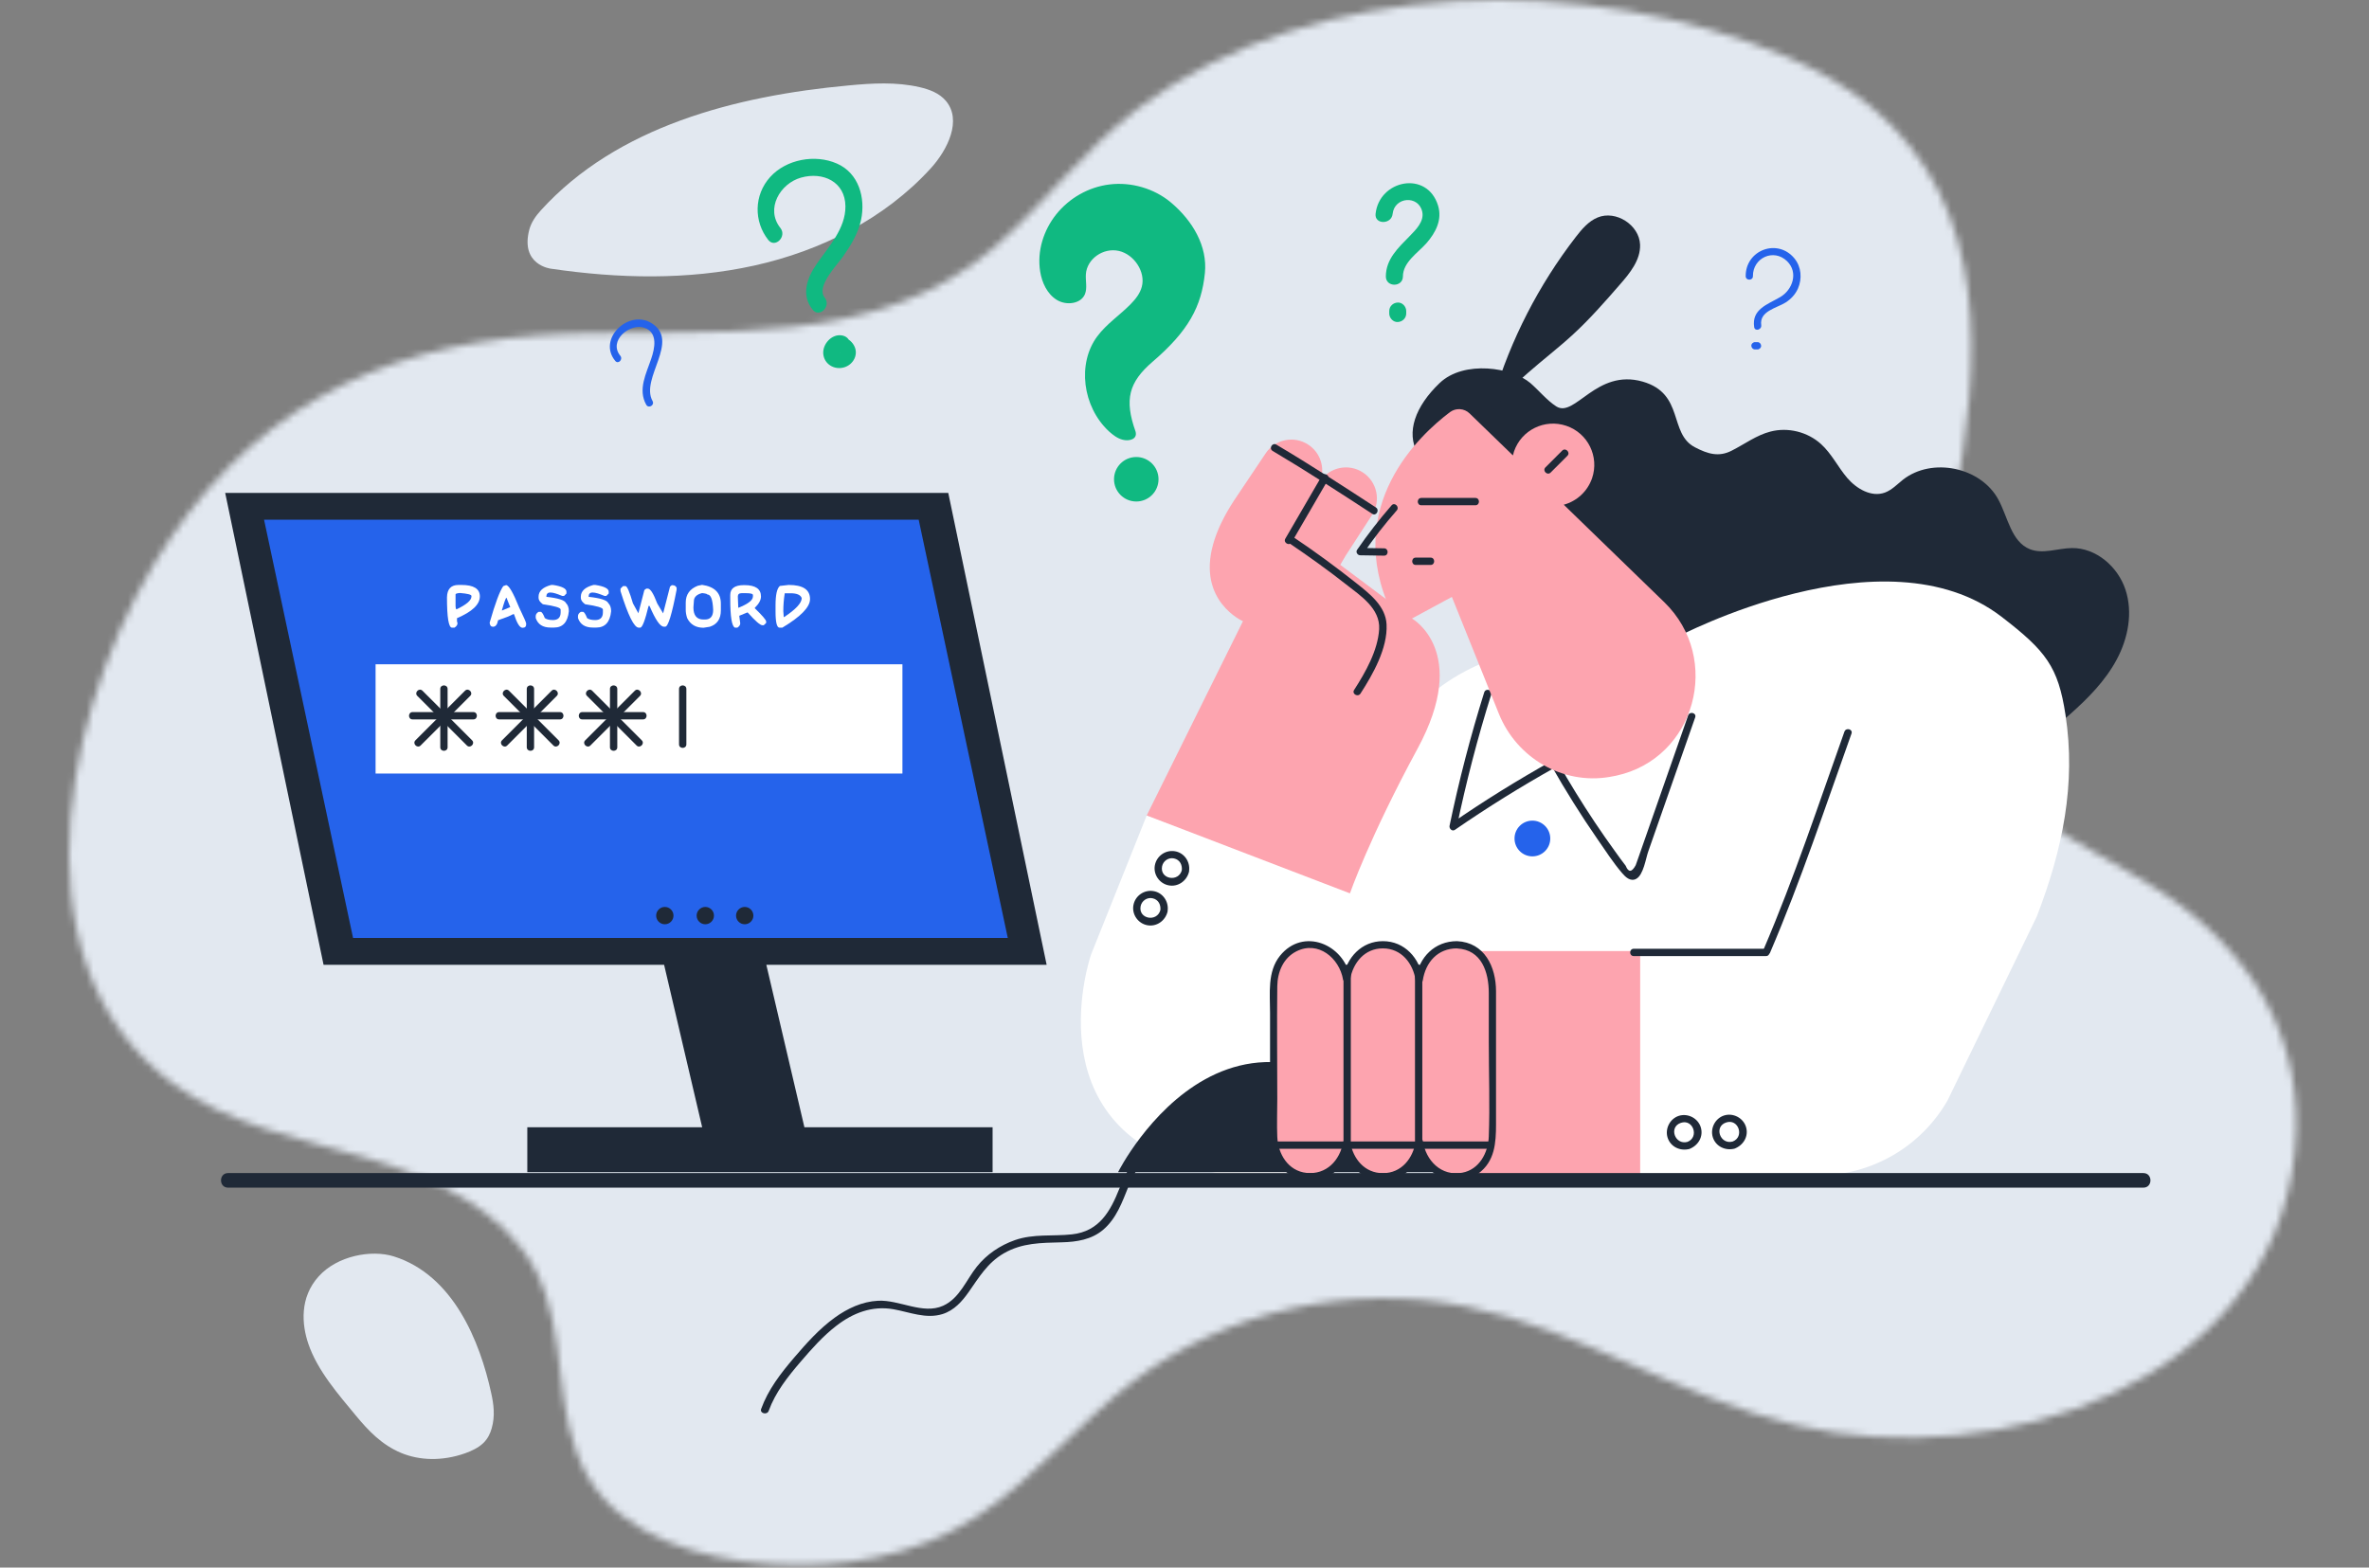 <svg width="343" height="227" viewBox="0 0 343 227" fill="none" xmlns="http://www.w3.org/2000/svg">
<rect x="0" y="0" width="343" height="227" fill="#808080" stroke="none"/>
<mask id="mask0_20313_22650" style="mask-type:luminance" maskUnits="userSpaceOnUse" x="10" y="0" width="323" height="227">
<path d="M258.844 8.284C230.177 -3.922 190.331 -3.593 164.784 15.7C157.039 21.557 151.292 29.452 143.999 35.788C127.017 50.525 103.441 47.679 82.464 48.322C58.039 49.075 38.663 57.476 24.816 77.714C10.215 99.06 0.404 138.674 25.034 156.941C33.108 162.921 43.425 164.85 53.099 167.696C62.773 170.543 72.885 175.113 77.51 183.952C82.395 193.285 79.809 204.82 85.173 213.947C90.277 222.622 101.539 225.742 111.049 226.453C121.708 227.247 132.518 225.482 141.508 219.557C149.91 214.015 156.218 205.996 164.209 199.935C177.605 189.782 195.571 185.854 212.101 189.166C228.877 192.518 243.327 202.452 260.103 206.407C289.29 213.303 328.821 200.496 332.269 166.807C333.939 150.469 325.838 137.429 312.387 128.822C301.399 121.788 287.045 116.329 281.75 103.48C277.494 93.163 280.984 83.242 282.94 72.897C286.731 52.824 288.482 30 270.872 15.427C267.314 12.499 263.236 10.159 258.844 8.284Z" fill="white"/>
</mask>
<g mask="url(#mask0_20313_22650)">
<path d="M359.349 -11.146H-16.262V239.425H359.349V-11.146Z" fill="#E2E8F0"/>
<path d="M359.349 238.796C355.997 238.796 352.63 238.796 349.278 238.796C340.137 238.796 331.011 238.796 321.87 238.796C308.419 238.796 294.968 238.796 281.517 238.796C265.111 238.796 248.718 238.796 232.312 238.796C214.277 238.796 196.242 238.796 178.207 238.796C160.008 238.796 141.796 238.796 123.597 238.796C106.684 238.796 89.771 238.796 72.872 238.796C58.532 238.796 44.191 238.796 29.837 238.796C19.561 238.796 9.285 238.796 -0.991 238.796C-4.207 238.796 -7.409 238.796 -10.625 238.796C-12.212 238.796 -14.073 238.522 -15.646 238.796C-15.838 238.823 -16.071 238.796 -16.276 238.796C-16.071 239.001 -15.865 239.206 -15.646 239.425C-15.646 231.106 -15.646 222.8 -15.646 214.48C-15.646 194.516 -15.646 174.552 -15.646 154.574C-15.646 130.423 -15.646 106.271 -15.646 82.134C-15.646 61.28 -15.646 40.413 -15.646 19.559C-15.646 12.731 -15.646 5.889 -15.646 -0.939C-15.646 -3.073 -15.646 -5.221 -15.646 -7.356C-15.646 -8.328 -15.386 -9.751 -15.646 -10.695C-15.688 -10.818 -15.646 -10.996 -15.646 -11.133C-15.852 -10.941 -16.057 -10.736 -16.262 -10.531C-12.91 -10.531 -9.544 -10.531 -6.191 -10.531C2.949 -10.531 12.076 -10.531 21.217 -10.531C34.668 -10.531 48.119 -10.531 61.569 -10.531C77.976 -10.531 94.369 -10.531 110.775 -10.531C128.81 -10.531 146.845 -10.531 164.88 -10.531C183.079 -10.531 201.291 -10.531 219.49 -10.531C236.403 -10.531 253.316 -10.531 270.215 -10.531C284.555 -10.531 298.895 -10.531 313.249 -10.531C323.526 -10.531 333.802 -10.531 344.078 -10.531C347.294 -10.531 350.496 -10.531 353.711 -10.531C355.299 -10.531 357.16 -10.257 358.733 -10.531C358.925 -10.558 359.157 -10.531 359.363 -10.531C359.157 -10.736 358.952 -10.941 358.733 -11.16C358.733 -2.841 358.733 5.465 358.733 13.785C358.733 33.749 358.733 53.727 358.733 73.691C358.733 97.842 358.733 121.994 358.733 146.131C358.733 166.985 358.733 187.852 358.733 208.706C358.733 215.534 358.733 222.376 358.733 229.204C358.733 232.406 358.432 235.772 358.733 238.96C358.747 239.11 358.733 239.261 358.733 239.398C358.733 240.205 359.992 240.205 359.992 239.398C359.992 231.078 359.992 222.772 359.992 214.453C359.992 194.489 359.992 174.525 359.992 154.547C359.992 130.395 359.992 106.244 359.992 82.106C359.992 61.253 359.992 40.386 359.992 19.532C359.992 12.704 359.992 5.862 359.992 -0.966C359.992 -4.168 360.293 -7.534 359.992 -10.722C359.978 -10.873 359.992 -11.023 359.992 -11.16C359.992 -11.502 359.705 -11.79 359.363 -11.79C356.01 -11.79 352.644 -11.79 349.292 -11.79C340.151 -11.79 331.024 -11.79 321.884 -11.79C308.433 -11.79 294.982 -11.79 281.531 -11.79C265.125 -11.79 248.732 -11.79 232.325 -11.79C214.291 -11.79 196.256 -11.79 178.221 -11.79C160.022 -11.79 141.809 -11.79 123.61 -11.79C106.697 -11.79 89.785 -11.79 72.886 -11.79C58.545 -11.79 44.205 -11.79 29.851 -11.79C19.575 -11.79 9.299 -11.79 -0.978 -11.79C-5.849 -11.79 -10.761 -11.94 -15.633 -11.79C-15.838 -11.79 -16.043 -11.79 -16.262 -11.79C-16.604 -11.776 -16.892 -11.489 -16.892 -11.146C-16.892 -2.827 -16.892 5.479 -16.892 13.799C-16.892 33.763 -16.892 53.741 -16.892 73.705C-16.892 97.856 -16.892 122.007 -16.892 146.145C-16.892 166.999 -16.892 187.866 -16.892 208.72C-16.892 215.548 -16.892 222.389 -16.892 229.217C-16.892 232.419 -17.193 235.785 -16.892 238.974C-16.878 239.124 -16.892 239.275 -16.892 239.412C-16.892 239.754 -16.604 240.041 -16.262 240.041C-12.91 240.041 -9.544 240.041 -6.191 240.041C2.949 240.041 12.076 240.041 21.217 240.041C34.668 240.041 48.119 240.041 61.569 240.041C77.976 240.041 94.369 240.041 110.775 240.041C128.81 240.041 146.845 240.041 164.88 240.041C183.079 240.041 201.291 240.041 219.49 240.041C236.403 240.041 253.316 240.041 270.215 240.041C284.555 240.041 298.895 240.041 313.249 240.041C323.526 240.041 333.802 240.041 344.078 240.041C348.95 240.041 353.862 240.191 358.733 240.041C358.939 240.041 359.144 240.041 359.363 240.041C360.143 240.055 360.156 238.796 359.349 238.796Z" fill="#E2E8F0"/>
</g>
<path d="M79.754 38.908C89.525 40.345 99.582 40.591 109.215 38.456C118.862 36.322 128.112 31.669 134.762 24.376C137.225 21.667 139.319 17.384 136.938 14.592C135.994 13.484 134.57 12.95 133.147 12.622C129.781 11.842 126.265 12.047 122.83 12.376C106.492 13.881 89.333 18.314 78.304 30.465C77.565 31.273 76.922 32.189 76.635 33.257C75.294 38.388 79.754 38.908 79.754 38.908Z" fill="#E2E8F0"/>
<path d="M44.629 194.557C45.957 198.498 49.035 201.973 51.54 205.011C53.305 207.146 55.261 209.226 58.08 210.402C60.68 211.483 63.978 211.648 67.371 210.443C68.316 210.101 69.273 209.65 69.985 208.966C70.628 208.336 70.984 207.584 71.189 206.845C71.709 205.038 71.476 203.342 71.121 201.741C69.492 194.256 65.633 184.65 57.013 181.941C53.77 180.928 48.83 181.845 46.135 184.842C43.343 187.934 43.713 191.834 44.629 194.557Z" fill="#E2E8F0"/>
<path d="M205.246 65.625C203.564 62.61 204.896 58.858 208.441 55.469C211.973 52.105 218.947 53.218 221.573 55.469C222.763 56.491 224.005 58.017 225.338 58.858C228.029 60.553 231.134 53.347 237.836 55.262C243.917 57.008 241.575 62.779 245.404 64.771C247.267 65.741 248.859 66.22 250.722 65.263C252.598 64.318 254.318 63.011 256.35 62.494C258.885 61.834 261.719 62.546 263.659 64.305C265.199 65.702 266.118 67.643 267.463 69.222C268.822 70.8 270.969 72.042 272.91 71.33C273.919 70.955 274.682 70.14 275.523 69.467C279.741 66.168 286.805 67.643 289.341 72.352C290.725 74.914 291.204 78.459 293.908 79.533C295.81 80.283 297.944 79.391 299.989 79.365C303.482 79.326 306.639 82.056 307.738 85.381C308.838 88.706 308.126 92.432 306.47 95.511C304.827 98.59 302.317 101.126 299.691 103.455C295.616 107.051 291.178 110.247 286.404 112.847C279.055 116.845 270.827 119.42 262.456 119.51C254.086 119.601 245.585 117.078 239.091 111.787C236.697 109.846 234.614 107.556 232.557 105.279C226.839 98.913 221.198 92.341 217.368 84.682C215.842 81.642 214.626 78.459 213.409 75.289C212.129 71.951 210.848 68.613 209.567 65.275L205.246 65.625Z" fill="#1F2937"/>
<path d="M216.217 57.59C218.714 49.194 222.789 41.263 228.146 34.328C229.025 33.19 229.996 32.038 231.315 31.495C233.955 30.395 237.357 32.582 237.461 35.428C237.538 37.653 235.986 39.555 234.524 41.224C232.363 43.708 230.19 46.192 227.77 48.417C223.604 52.26 218.623 55.417 215.661 60.255L216.217 57.59Z" fill="#1F2937"/>
<path d="M229.426 94.734C229.426 94.734 204.016 86.92 191.066 127.13L166.031 118.087L157.971 138.231C157.971 138.231 149.355 163.058 173.703 169.333C198.052 175.608 205.608 152.204 205.608 152.204L237.473 170.213H263.232C270.982 170.213 278.124 166.073 281.979 159.358L294.891 132.745C298.669 122.964 300.584 113.507 299.057 103.519C297.996 96.546 296.237 94.269 289.794 89.313C272.871 76.298 242.739 92.289 242.739 92.289L229.426 94.734Z" fill="white"/>
<path d="M237.474 137.727H209.929V170.213H237.474V137.727Z" fill="#FDA4AF"/>
<path d="M204.443 89.572L194.054 81.797L194.818 80.49L198.634 74.603C199.993 72.52 199.385 69.739 197.289 68.393C195.245 67.086 192.554 67.643 191.182 69.635C191.868 67.72 191.169 65.508 189.384 64.37C187.327 63.05 184.61 63.619 183.251 65.65L178.723 72.404C177.119 74.836 176.161 76.971 175.644 78.821C173.341 87.075 179.965 89.96 179.965 89.96L166.031 118.087L195.452 129.369C195.452 129.369 198.233 121.36 205.245 108.41C212.892 94.32 204.443 89.572 204.443 89.572Z" fill="#FDA4AF"/>
<path d="M187.016 78.536C188.776 75.509 190.535 72.481 192.295 69.454C192.631 68.859 191.726 68.329 191.376 68.924C189.617 71.951 187.857 74.978 186.098 78.006C185.761 78.588 186.68 79.119 187.016 78.536Z" fill="#1F2937"/>
<path d="M186.693 78.679C189.488 80.568 192.23 82.534 194.883 84.617C196.979 86.26 199.851 88.11 199.683 91.112C199.501 94.191 197.703 97.361 196.06 99.909C195.685 100.479 196.603 101.009 196.979 100.44C198.79 97.632 200.925 93.868 200.756 90.426C200.627 87.761 198.311 85.989 196.396 84.462C193.434 82.107 190.38 79.869 187.236 77.76C186.667 77.385 186.137 78.304 186.693 78.679Z" fill="#1F2937"/>
<path d="M184.261 65.301C189.151 68.199 193.925 71.304 198.686 74.409C199.255 74.785 199.786 73.866 199.217 73.491C194.456 70.386 189.682 67.281 184.791 64.383C184.209 64.046 183.678 64.952 184.261 65.301Z" fill="#1F2937"/>
<path d="M161.878 169.747C161.878 169.747 179.875 133.858 208.868 169.747H161.878Z" fill="#1F2937"/>
<path d="M171.297 165.271C166.329 163.473 163.47 168.609 162.06 172.154C160.779 175.362 159.188 178.325 155.19 178.752C152.408 179.05 149.652 178.649 146.961 179.58C144.775 180.343 142.847 181.663 141.437 183.423C139.91 185.324 138.953 188.002 136.547 189.089C133.623 190.409 130.194 188.197 127.128 188.365C124.812 188.481 122.69 189.49 120.879 190.797C118.602 192.44 116.752 194.536 114.954 196.632C113.013 198.909 111.214 201.238 110.205 204.032C109.972 204.679 111.059 204.951 111.292 204.317C112.275 201.613 114.061 199.362 115.95 197.162C117.528 195.325 119.158 193.475 121.112 191.974C123.479 190.15 126.248 189.05 129.353 189.594C131.695 190.008 134.075 191.043 136.469 190.292C138.151 189.762 139.302 188.455 140.247 187.11C141.748 184.988 142.951 182.879 145.344 181.495C147.996 179.968 150.726 179.981 153.728 179.903C155.914 179.852 158.062 179.502 159.731 178.079C161.646 176.449 162.474 174.082 163.366 171.882C164.557 168.958 166.963 164.831 171.013 166.293C171.672 166.539 171.97 165.517 171.297 165.271Z" fill="#1F2937"/>
<path d="M236.542 138.451C242.92 138.451 249.312 138.451 255.69 138.451C256.376 138.451 256.376 137.39 255.69 137.39C249.312 137.39 242.92 137.39 236.542 137.39C235.856 137.403 235.856 138.451 236.542 138.451Z" fill="#1F2937"/>
<path d="M256.298 137.92C260.736 127.557 264.281 116.845 268.071 106.236C268.304 105.589 267.282 105.317 267.049 105.951C263.297 116.483 259.791 127.104 255.392 137.377C255.121 137.998 256.039 138.541 256.298 137.92Z" fill="#1F2937"/>
<path d="M214.897 100.259C212.905 106.611 211.236 113.054 209.878 119.575C209.787 119.989 210.253 120.455 210.654 120.17C215.402 116.897 220.292 113.857 225.325 111.049C225.079 110.984 224.847 110.92 224.601 110.855C226.671 114.49 228.883 118.035 231.264 121.477C232.415 123.133 233.541 124.892 234.847 126.419C235.339 127.001 236.064 127.713 236.892 127.273C237.965 126.704 238.289 124.284 238.651 123.288C239.376 121.205 240.113 119.122 240.838 117.039C242.377 112.653 243.904 108.267 245.443 103.882C245.663 103.235 244.654 102.963 244.421 103.597C242.002 110.506 239.583 117.414 237.176 124.31C237.06 124.634 236.943 124.97 236.827 125.293C236.258 126.341 235.779 126.367 235.378 125.371C234.847 124.698 234.356 124 233.851 123.301C232.842 121.917 231.872 120.507 230.914 119.083C229.013 116.237 227.214 113.313 225.519 110.325C225.377 110.079 225.041 110.001 224.795 110.13C219.762 112.938 214.859 115.978 210.123 119.252C210.382 119.446 210.641 119.653 210.9 119.847C212.258 113.326 213.927 106.883 215.92 100.531C216.127 99.897 215.104 99.612 214.897 100.259Z" fill="#1F2937"/>
<path d="M224.458 121.425C224.458 122.861 223.294 124.012 221.871 124.012C220.435 124.012 219.283 122.848 219.283 121.425C219.283 119.989 220.448 118.837 221.871 118.837C223.294 118.837 224.458 120.002 224.458 121.425Z" fill="#2563EB"/>
<path d="M168.024 131.737C167.571 133.6 164.764 133.095 165.152 131.206C165.32 130.43 166.096 129.912 166.872 130.08C167.739 130.262 168.114 131.051 167.998 131.879C167.907 132.552 168.968 132.539 169.059 131.879C169.24 130.52 168.321 129.227 166.95 129.033C165.617 128.838 164.35 129.744 164.104 131.077C163.858 132.396 164.751 133.703 166.07 133.975C167.442 134.259 168.723 133.341 169.046 132.021C169.201 131.348 168.179 131.064 168.024 131.737Z" fill="#1F2937"/>
<path d="M171.129 125.966C170.676 127.829 167.869 127.324 168.257 125.436C168.425 124.659 169.201 124.142 169.977 124.31C170.844 124.491 171.219 125.28 171.103 126.108C171.012 126.781 172.073 126.768 172.164 126.108C172.345 124.75 171.426 123.456 170.055 123.262C168.722 123.068 167.455 123.974 167.209 125.306C166.963 126.626 167.856 127.933 169.175 128.204C170.547 128.489 171.827 127.57 172.151 126.251C172.319 125.591 171.297 125.306 171.129 125.966Z" fill="#1F2937"/>
<path d="M244.317 165.361C242.519 165.853 241.562 163.214 243.36 162.606C245.145 161.984 246.064 164.688 244.317 165.361C243.683 165.607 243.968 166.629 244.602 166.383C245.883 165.892 246.672 164.585 246.245 163.227C245.831 161.92 244.382 161.182 243.088 161.583C241.782 161.997 241.044 163.446 241.445 164.74C241.872 166.086 243.282 166.733 244.602 166.383C245.262 166.202 244.977 165.18 244.317 165.361Z" fill="#1F2937"/>
<path d="M250.864 165.309C249.066 165.801 248.109 163.162 249.907 162.554C251.705 161.933 252.624 164.637 250.864 165.309C250.23 165.555 250.515 166.577 251.149 166.332C252.43 165.84 253.219 164.533 252.792 163.175C252.378 161.868 250.929 161.131 249.635 161.532C248.328 161.946 247.591 163.395 247.992 164.688C248.419 166.034 249.829 166.681 251.149 166.332C251.809 166.15 251.524 165.128 250.864 165.309Z" fill="#1F2937"/>
<path d="M89.815 51.523C88.03 49.349 91.2 46.71 93.347 47.486C95.288 48.185 94.796 50.462 94.292 51.937C93.567 54.11 92.325 56.4 93.567 58.612C93.904 59.208 94.809 58.677 94.486 58.082C92.636 54.77 98.6 49.349 94.279 46.762C90.98 44.782 86.465 49.103 89.078 52.26C89.505 52.803 90.242 52.053 89.815 51.523Z" fill="#2563EB"/>
<path d="M253.801 39.982C253.775 37.356 256.79 35.92 258.743 37.822C260.412 39.452 259.558 41.962 257.747 43.023C255.91 44.096 253.594 44.769 253.982 47.37C254.086 48.042 255.095 47.758 255.004 47.085C254.707 45.054 257.242 44.614 258.523 43.812C259.312 43.307 259.933 42.647 260.322 41.781C260.943 40.357 260.813 38.663 259.83 37.446C257.398 34.445 252.727 36.191 252.753 39.995C252.753 40.668 253.814 40.668 253.801 39.982Z" fill="#2563EB"/>
<path d="M254.461 49.543C254.345 49.543 254.215 49.543 254.099 49.543C253.827 49.543 253.555 49.789 253.568 50.073C253.581 50.358 253.801 50.604 254.099 50.604C254.215 50.604 254.345 50.604 254.461 50.604C254.733 50.604 255.004 50.358 254.991 50.073C254.979 49.789 254.759 49.543 254.461 49.543Z" fill="#2563EB"/>
<path d="M210.964 136.821H210.576C207.976 136.821 205.815 139.033 205.504 141.879C205.194 139.046 203.033 136.821 200.433 136.821H200.045C197.496 136.821 195.361 138.956 194.986 141.711C194.611 138.956 192.489 136.821 189.927 136.821H189.539C186.719 136.821 184.416 139.408 184.416 142.578V164.663C184.416 167.833 186.719 170.42 189.539 170.42H189.927C192.476 170.42 194.611 168.285 194.986 165.53C195.361 168.285 197.483 170.42 200.045 170.42H200.433C203.033 170.42 205.194 168.208 205.504 165.361C205.815 168.195 207.976 170.42 210.576 170.42H210.964C213.785 170.42 216.088 167.833 216.088 164.663V142.578C216.075 139.421 213.772 136.821 210.964 136.821Z" fill="#FDA4AF"/>
<path d="M210.964 136.29C207.73 136.29 205.453 138.606 204.987 141.737C205.324 141.737 205.66 141.737 206.009 141.737C205.569 138.761 203.37 136.29 200.226 136.29C197.147 136.29 194.973 138.658 194.469 141.569C194.805 141.569 195.154 141.569 195.491 141.569C194.637 136.743 188.686 134.233 185.322 138.412C183.472 140.715 183.886 143.872 183.886 146.64C183.886 150.806 183.886 154.985 183.886 159.151C183.886 161.648 183.42 164.844 184.377 167.224C185.335 169.618 187.573 171.105 190.148 170.95C193.046 170.782 195.012 168.414 195.491 165.685C195.154 165.685 194.818 165.685 194.469 165.685C194.986 168.596 197.16 170.963 200.226 170.963C203.37 170.963 205.569 168.505 206.009 165.516C205.673 165.516 205.324 165.516 204.987 165.516C205.608 169.721 210.266 172.697 214.044 169.941C216.437 168.195 216.605 165.491 216.605 162.812C216.605 156.395 216.605 149.978 216.605 143.561C216.605 140.003 214.949 136.484 210.964 136.29C210.279 136.251 210.292 137.312 210.964 137.351C214.535 137.519 215.557 140.805 215.557 143.794C215.557 146.149 215.557 148.503 215.557 150.858C215.557 155.425 215.725 160.031 215.557 164.598C215.467 166.927 214.186 169.372 211.702 169.825C208.674 170.381 206.436 168.065 206.009 165.219C205.932 164.714 205.065 164.714 204.987 165.219C204.612 167.729 202.93 169.889 200.226 169.889C197.587 169.889 195.918 167.832 195.491 165.387C195.4 164.882 194.559 164.882 194.469 165.387C194.003 168.065 192.011 170.148 189.164 169.851C186.499 169.566 185.037 167.108 184.934 164.624C184.856 162.799 184.934 160.962 184.934 159.138C184.934 153.704 184.869 148.257 184.934 142.824C184.96 140.779 185.788 138.735 187.702 137.765C190.859 136.174 193.912 138.735 194.456 141.84C194.546 142.345 195.387 142.345 195.478 141.84C195.905 139.395 197.587 137.338 200.213 137.338C202.917 137.338 204.599 139.499 204.974 142.009C205.052 142.513 205.919 142.513 205.996 142.009C206.397 139.343 208.157 137.338 210.951 137.338C211.637 137.351 211.637 136.29 210.964 136.29Z" fill="#1F2937"/>
<path d="M194.521 140.211C194.521 148.737 194.521 157.262 194.521 165.788C194.521 166.474 195.581 166.474 195.581 165.788C195.581 157.262 195.581 148.737 195.581 140.211C195.568 139.525 194.521 139.525 194.521 140.211Z" fill="#1F2937"/>
<path d="M204.871 140.211C204.871 148.724 204.871 157.237 204.871 165.75C204.871 166.435 205.932 166.435 205.932 165.75C205.932 157.237 205.932 148.724 205.932 140.211C205.932 139.525 204.871 139.525 204.871 140.211Z" fill="#1F2937"/>
<path d="M184.843 166.358C195.102 166.358 205.375 166.358 215.635 166.358C216.32 166.358 216.32 165.297 215.635 165.297C205.375 165.297 195.102 165.297 184.843 165.297C184.157 165.31 184.157 166.358 184.843 166.358Z" fill="#1F2937"/>
<path d="M46.849 139.719L32.605 71.382H137.297L151.541 139.719H110.956L116.467 163.24H143.714V169.747H76.347V163.24H101.666L96.155 139.719H46.849Z" fill="#1F2937"/>
<path d="M51.119 135.825H145.914L133.015 75.263H38.233L51.119 135.825Z" fill="#2563EB"/>
<path d="M106.57 132.59C106.57 133.289 107.139 133.845 107.825 133.845C108.523 133.845 109.08 133.276 109.08 132.59C109.08 131.891 108.51 131.335 107.825 131.335C107.139 131.335 106.57 131.904 106.57 132.59Z" fill="#1F2937"/>
<path d="M100.864 132.59C100.864 133.289 101.434 133.845 102.119 133.845C102.818 133.845 103.374 133.276 103.374 132.59C103.374 131.891 102.805 131.335 102.119 131.335C101.434 131.335 100.864 131.904 100.864 132.59Z" fill="#1F2937"/>
<path d="M95.003 132.59C95.003 133.289 95.573 133.845 96.258 133.845C96.957 133.845 97.513 133.276 97.513 132.59C97.513 131.891 96.944 131.335 96.258 131.335C95.56 131.335 95.003 131.904 95.003 132.59Z" fill="#1F2937"/>
<path d="M240.954 87.192L226.412 73.089C228.262 72.585 229.84 71.201 230.513 69.247C231.574 66.129 229.918 62.726 226.787 61.665C223.669 60.605 220.266 62.261 219.205 65.391C219.141 65.573 219.089 65.767 219.05 65.948L212.775 59.867C211.999 59.117 210.796 59.039 209.929 59.686C205.634 62.92 194.352 73.245 201.403 88.537C201.934 89.701 203.331 90.167 204.456 89.559L210.214 86.441L217.019 103.364C219.594 109.755 226.244 113.662 233.036 112.511C233.359 112.459 233.67 112.394 233.993 112.33C245.482 109.845 249.402 95.381 240.954 87.192Z" fill="#FDA4AF"/>
<path d="M205.789 73.167C208.403 73.167 211.003 73.167 213.616 73.167C214.302 73.167 214.302 72.106 213.616 72.106C211.003 72.106 208.403 72.106 205.789 72.106C205.103 72.119 205.103 73.167 205.789 73.167Z" fill="#1F2937"/>
<path d="M201.481 73.18C199.695 75.237 198.026 77.385 196.487 79.623C196.254 79.96 196.564 80.412 196.939 80.412C198.091 80.425 199.242 80.451 200.394 80.464C201.08 80.477 201.08 79.416 200.394 79.403C199.242 79.39 198.091 79.365 196.939 79.352C197.095 79.61 197.25 79.882 197.392 80.141C198.88 77.967 200.497 75.897 202.231 73.918C202.671 73.413 201.933 72.663 201.481 73.18Z" fill="#1F2937"/>
<path d="M204.974 81.809C205.698 81.809 206.41 81.809 207.134 81.809C207.82 81.809 207.82 80.749 207.134 80.749C206.41 80.749 205.698 80.749 204.974 80.749C204.301 80.749 204.301 81.809 204.974 81.809Z" fill="#1F2937"/>
<path d="M224.51 68.432C225.325 67.617 226.127 66.815 226.942 66C227.421 65.521 226.67 64.771 226.192 65.249C225.377 66.064 224.575 66.867 223.76 67.681C223.281 68.173 224.031 68.911 224.51 68.432Z" fill="#1F2937"/>
<path d="M164.414 62.493C164.725 63.619 163.496 63.917 162.564 63.684C161.788 63.49 161.128 62.985 160.533 62.442C156.717 58.858 155.953 52.635 158.864 48.715C160.197 46.916 162.124 45.649 163.69 44.057C164.402 43.333 165.061 42.505 165.32 41.522C165.889 39.4 164.233 36.838 161.982 36.333C159.731 35.829 157.363 37.498 157.221 39.71C157.156 40.668 157.441 41.703 157.092 42.582C156.522 44.005 154.401 44.29 153.003 43.423C151.606 42.556 150.869 40.926 150.61 39.361C150.118 36.359 151.102 33.332 152.926 31.042C154.789 28.713 157.57 27.083 160.663 26.708C163.742 26.333 167.093 27.264 169.551 29.334C172.695 31.986 174.842 35.661 174.454 39.529C173.962 44.407 172.074 47.926 166.873 52.389C163.418 55.365 162.771 57.875 164.414 62.493Z" fill="#10B981"/>
<path d="M164.518 72.624C166.297 72.624 167.739 71.181 167.739 69.402C167.739 67.623 166.297 66.181 164.518 66.181C162.739 66.181 161.296 67.623 161.296 69.402C161.296 71.181 162.739 72.624 164.518 72.624Z" fill="#10B981"/>
<path d="M112.987 33.009C110.788 30.24 112.948 26.578 115.963 25.725C119.158 24.819 122.38 26.32 122.406 29.878C122.432 33.112 119.973 35.725 118.253 38.209C116.83 40.254 115.95 42.725 117.658 44.847C118.654 46.089 120.387 44.329 119.404 43.1C118.123 41.509 121.151 38.429 121.992 37.239C123.143 35.609 124.256 33.824 124.67 31.844C125.343 28.662 124.346 25.065 121.164 23.68C118.007 22.296 113.828 23.059 111.499 25.647C109.17 28.235 109.106 32.051 111.24 34.755C112.237 35.984 113.97 34.238 112.987 33.009Z" fill="#10B981"/>
<path d="M121.81 48.56C120.374 48.379 119.08 49.853 119.197 51.238C119.326 52.739 120.801 53.605 122.198 53.204C123.57 52.816 124.385 51.276 123.621 49.983C122.858 48.663 121.099 48.353 119.96 49.336C119.456 49.763 119.52 50.63 119.96 51.082C120.465 51.587 121.189 51.509 121.707 51.082C121.642 51.147 121.564 51.199 121.474 51.212C121.603 51.173 121.59 51.173 121.409 51.212C121.551 51.212 121.526 51.212 121.357 51.186C121.422 51.199 121.474 51.212 121.538 51.238C121.383 51.173 121.37 51.173 121.5 51.238C121.59 51.302 121.603 51.302 121.526 51.251C121.448 51.186 121.461 51.199 121.538 51.276C121.448 51.147 121.435 51.134 121.513 51.251C121.461 51.095 121.448 51.069 121.487 51.199C121.474 51.018 121.461 51.005 121.461 51.147C121.448 51.044 121.474 50.953 121.538 50.862C121.474 50.979 121.487 50.966 121.59 50.824C121.383 50.953 121.823 50.72 121.577 50.85C121.383 50.953 121.797 50.759 121.461 50.888C121.642 50.875 121.668 50.862 121.526 50.875C121.383 50.875 121.409 50.875 121.59 50.901C121.448 50.875 121.37 50.785 121.564 50.927C121.448 50.862 121.461 50.875 121.603 50.979C121.513 50.888 121.526 50.901 121.629 51.031C121.474 50.707 121.745 51.432 121.655 51.082C121.629 51.251 121.629 51.264 121.655 51.121C121.668 51.095 121.681 51.057 121.681 51.031C121.616 51.173 121.629 51.173 121.694 51.057C121.603 51.173 121.603 51.173 121.694 51.069C121.797 50.979 121.797 50.979 121.681 51.069C121.81 51.005 121.797 51.005 121.655 51.069C121.797 51.031 121.784 51.031 121.616 51.057C121.681 51.057 121.745 51.057 121.823 51.069C122.483 51.16 123.052 50.449 123.052 49.84C123.039 49.051 122.47 48.637 121.81 48.56Z" fill="#10B981"/>
<path d="M201.636 30.965C201.895 28.506 205.362 28.222 205.919 30.641C206.242 32.064 204.987 33.28 204.094 34.199C202.451 35.881 200.666 37.498 200.653 40.034C200.653 41.625 203.111 41.625 203.124 40.034C203.124 37.964 205.311 36.605 206.54 35.208C207.872 33.681 208.843 31.818 208.209 29.761C206.617 24.625 199.683 26.048 199.165 30.977C199.01 32.543 201.481 32.53 201.636 30.965Z" fill="#10B981"/>
<path d="M203.603 45.403C203.603 45.287 203.603 45.157 203.603 45.041C203.603 44.394 203.033 43.773 202.374 43.812C201.701 43.838 201.145 44.355 201.145 45.041C201.145 45.157 201.145 45.287 201.145 45.403C201.145 46.05 201.714 46.671 202.374 46.632C203.033 46.606 203.603 46.089 203.603 45.403Z" fill="#10B981"/>
<path d="M130.66 96.196H54.379V112.019H130.66V96.196Z" fill="white"/>
<path d="M60.421 100.776C62.814 103.17 65.208 105.563 67.601 107.957C68.08 108.436 68.83 107.685 68.352 107.207C65.958 104.813 63.565 102.42 61.171 100.026C60.679 99.547 59.942 100.298 60.421 100.776Z" fill="#1F2937"/>
<path d="M67.33 100.026C64.936 102.42 62.543 104.813 60.149 107.207C59.67 107.685 60.421 108.436 60.9 107.957C63.293 105.563 65.686 103.17 68.08 100.776C68.559 100.298 67.821 99.547 67.33 100.026Z" fill="#1F2937"/>
<path d="M64.806 108.216C64.806 105.395 64.806 102.588 64.806 99.767C64.806 99.082 63.746 99.082 63.746 99.767C63.746 102.588 63.746 105.395 63.746 108.216C63.746 108.888 64.806 108.901 64.806 108.216Z" fill="#1F2937"/>
<path d="M59.735 104.179C62.672 104.179 65.609 104.179 68.533 104.179C69.218 104.179 69.218 103.118 68.533 103.118C65.596 103.118 62.659 103.118 59.735 103.118C59.049 103.131 59.049 104.179 59.735 104.179Z" fill="#1F2937"/>
<path d="M72.945 100.776C75.338 103.17 77.731 105.563 80.125 107.957C80.604 108.436 81.354 107.685 80.875 107.207C78.482 104.813 76.088 102.42 73.695 100.026C73.216 99.547 72.466 100.298 72.945 100.776Z" fill="#1F2937"/>
<path d="M79.866 100.026C77.473 102.42 75.079 104.813 72.686 107.207C72.207 107.685 72.957 108.436 73.436 107.957C75.83 105.563 78.223 103.17 80.617 100.776C81.095 100.298 80.345 99.547 79.866 100.026Z" fill="#1F2937"/>
<path d="M77.33 108.216C77.33 105.395 77.33 102.588 77.33 99.767C77.33 99.082 76.269 99.082 76.269 99.767C76.269 102.588 76.269 105.395 76.269 108.216C76.282 108.888 77.33 108.901 77.33 108.216Z" fill="#1F2937"/>
<path d="M72.272 104.179C75.209 104.179 78.145 104.179 81.069 104.179C81.755 104.179 81.755 103.118 81.069 103.118C78.132 103.118 75.195 103.118 72.272 103.118C71.586 103.131 71.586 104.179 72.272 104.179Z" fill="#1F2937"/>
<path d="M84.99 100.776C87.383 103.17 89.776 105.563 92.17 107.957C92.649 108.436 93.399 107.685 92.92 107.207C90.527 104.813 88.133 102.42 85.74 100.026C85.261 99.547 84.511 100.298 84.99 100.776Z" fill="#1F2937"/>
<path d="M91.911 100.026C89.518 102.42 87.124 104.813 84.731 107.207C84.252 107.685 85.002 108.436 85.481 107.957C87.875 105.563 90.268 103.17 92.662 100.776C93.14 100.298 92.39 99.547 91.911 100.026Z" fill="#1F2937"/>
<path d="M89.375 108.216C89.375 105.395 89.375 102.588 89.375 99.767C89.375 99.082 88.314 99.082 88.314 99.767C88.314 102.588 88.314 105.395 88.314 108.216C88.314 108.888 89.375 108.901 89.375 108.216Z" fill="#1F2937"/>
<path d="M84.304 104.179C87.241 104.179 90.178 104.179 93.102 104.179C93.787 104.179 93.787 103.118 93.102 103.118C90.165 103.118 87.228 103.118 84.304 103.118C83.631 103.131 83.631 104.179 84.304 104.179Z" fill="#1F2937"/>
<path d="M98.315 99.767C98.315 102.445 98.315 105.123 98.315 107.789C98.315 108.474 99.376 108.474 99.376 107.789C99.376 105.11 99.376 102.432 99.376 99.767C99.376 99.082 98.315 99.082 98.315 99.767Z" fill="#1F2937"/>
<path d="M33.019 171.985C69.154 171.985 105.276 171.985 141.411 171.985C177.43 171.985 213.435 171.985 249.454 171.985C269.753 171.985 290.039 171.985 310.339 171.985C311.697 171.985 311.697 169.876 310.339 169.876C274.204 169.876 238.082 169.876 201.947 169.876C165.928 169.876 129.922 169.876 93.904 169.876C73.605 169.876 53.318 169.876 33.019 169.876C31.66 169.876 31.66 171.985 33.019 171.985Z" fill="#1F2937"/>
<path d="M66.385 84.707H66.812C68.585 84.707 69.477 85.264 69.477 86.364C69.477 87.528 68.378 88.576 66.165 89.52V89.96L66.243 90.245C66.243 90.491 66.101 90.698 65.803 90.892H65.441C64.962 90.892 64.716 89.43 64.716 86.506C64.742 85.316 65.286 84.707 66.385 84.707ZM65.958 86.079V87.735C65.971 88.071 66.023 88.24 66.101 88.24C67.537 87.554 68.261 86.933 68.261 86.376V86.299C68.261 86.105 67.705 85.963 66.605 85.872C66.178 85.898 65.958 85.975 65.958 86.079Z" fill="white"/>
<path d="M73.268 84.733C73.669 84.733 74.303 85.82 75.17 87.981C75.843 89.378 76.179 90.141 76.179 90.284V90.426C76.179 90.737 76.024 90.905 75.7 90.905H75.636C75.248 90.905 74.846 90.245 74.419 88.938H74.29C73.902 89.171 73.177 89.456 72.117 89.818C72 90.452 71.754 90.762 71.379 90.762C71.094 90.762 70.939 90.581 70.9 90.219V90.154C71.703 87.347 72.362 85.587 72.867 84.876L73.268 84.733ZM72.66 88.395H72.725L73.876 87.916L73.333 86.558C73.229 86.558 73.009 87.179 72.66 88.395Z" fill="white"/>
<path d="M79.802 84.707H80.073C81.367 84.902 82.014 85.238 82.014 85.678V85.95L81.665 86.299H81.393C80.643 85.975 80.086 85.807 79.724 85.807H79.659C79.284 85.807 79.103 86.014 79.103 86.428C80.798 86.609 81.755 86.907 81.949 87.334C82.221 87.606 82.363 87.994 82.363 88.511C82.208 90.09 81.484 90.879 80.216 90.879H79.724C78.586 90.879 77.874 90.413 77.564 89.495V89.223C77.564 88.977 77.706 88.77 77.978 88.602H78.327C78.495 88.679 78.676 88.977 78.883 89.507C79.129 89.689 79.517 89.792 80.061 89.792C80.798 89.792 81.173 89.417 81.173 88.679V88.265C81.173 88.007 80.319 87.748 78.599 87.502C78.184 87.192 77.978 86.894 77.978 86.596V86.389C77.99 85.587 78.599 85.031 79.802 84.707Z" fill="white"/>
<path d="M85.921 84.707H86.193C87.487 84.902 88.134 85.238 88.134 85.678V85.95L87.784 86.299H87.513C86.762 85.975 86.206 85.807 85.844 85.807H85.779C85.404 85.807 85.223 86.014 85.223 86.428C86.918 86.609 87.875 86.907 88.069 87.334C88.341 87.606 88.483 87.994 88.483 88.511C88.328 90.09 87.603 90.879 86.335 90.879H85.844C84.705 90.879 83.994 90.413 83.683 89.495V89.223C83.683 88.977 83.825 88.77 84.097 88.602H84.446C84.615 88.679 84.796 88.977 85.003 89.507C85.249 89.689 85.637 89.792 86.18 89.792C86.918 89.792 87.293 89.417 87.293 88.679V88.265C87.293 88.007 86.439 87.748 84.718 87.502C84.304 87.192 84.097 86.894 84.097 86.596V86.389C84.11 85.587 84.718 85.031 85.921 84.707Z" fill="white"/>
<path d="M97.255 84.747H97.397C97.656 84.747 97.85 84.863 97.966 85.109V85.394C97.281 88.964 96.737 90.75 96.323 90.75H96.116C95.586 90.75 94.9 89.754 94.046 87.748H93.904C93.399 89.844 92.998 90.892 92.688 90.892H92.481C91.821 90.892 90.941 89.132 89.841 85.6V85.238L90.204 84.876H90.566C90.799 84.876 91.148 85.704 91.64 87.373L92.429 88.809L93.296 85.445L93.58 85.238H93.8C94.162 85.238 94.615 85.95 95.159 87.386L96.013 88.822L97.009 84.954L97.255 84.747Z" fill="white"/>
<path d="M101.653 84.695C103.465 84.954 104.37 85.859 104.37 87.412V88.395C104.37 89.624 103.84 90.413 102.766 90.763L101.86 90.905C100.748 90.905 99.958 90.439 99.493 89.508C99.35 89.068 99.286 88.68 99.286 88.317V87.269C99.286 86.092 99.868 85.277 101.032 84.824L101.653 84.695ZM100.398 87.968C100.398 89.132 100.89 89.715 101.86 89.715H102.067C102.856 89.715 103.258 89.249 103.258 88.317C103.193 86.829 102.921 86.092 102.417 86.092C102.417 86.014 102.158 85.937 101.653 85.885C100.864 86.079 100.463 86.48 100.463 87.075L100.398 87.968Z" fill="white"/>
<path d="M107.786 84.733C109.377 84.733 110.18 85.277 110.18 86.376C110.18 86.894 109.882 87.437 109.287 88.02V88.084C110.387 89.145 110.93 89.792 110.93 89.999V90.206L110.581 90.542H110.374C110.063 90.542 109.352 89.921 108.252 88.692H108.2L107.036 89.171L107.178 90.271C107.178 90.504 107.036 90.711 106.764 90.892H106.415C105.962 90.724 105.729 89.326 105.729 86.713V86.169C105.729 85.212 106.389 84.733 107.708 84.733H107.786ZM106.829 86.376L106.893 88.02C108.304 87.463 109.015 86.92 109.015 86.376V86.169C109.015 85.988 108.679 85.898 107.993 85.898H107.385C107.01 85.898 106.829 86.066 106.829 86.376Z" fill="white"/>
<path d="M114.19 84.707C116.247 84.707 117.282 85.38 117.282 86.752C117.282 87.916 115.949 89.287 113.271 90.892H112.857C112.482 90.892 112.288 90.115 112.288 88.576V87.657C112.288 86.131 112.495 85.199 112.922 84.85L114.19 84.707ZM113.621 85.911C113.478 86.803 113.414 87.67 113.414 88.511L113.478 89.352H113.543C115.225 88.24 116.079 87.321 116.079 86.609C115.911 86.144 115.367 85.911 114.462 85.911H113.621Z" fill="white"/>
</svg>
